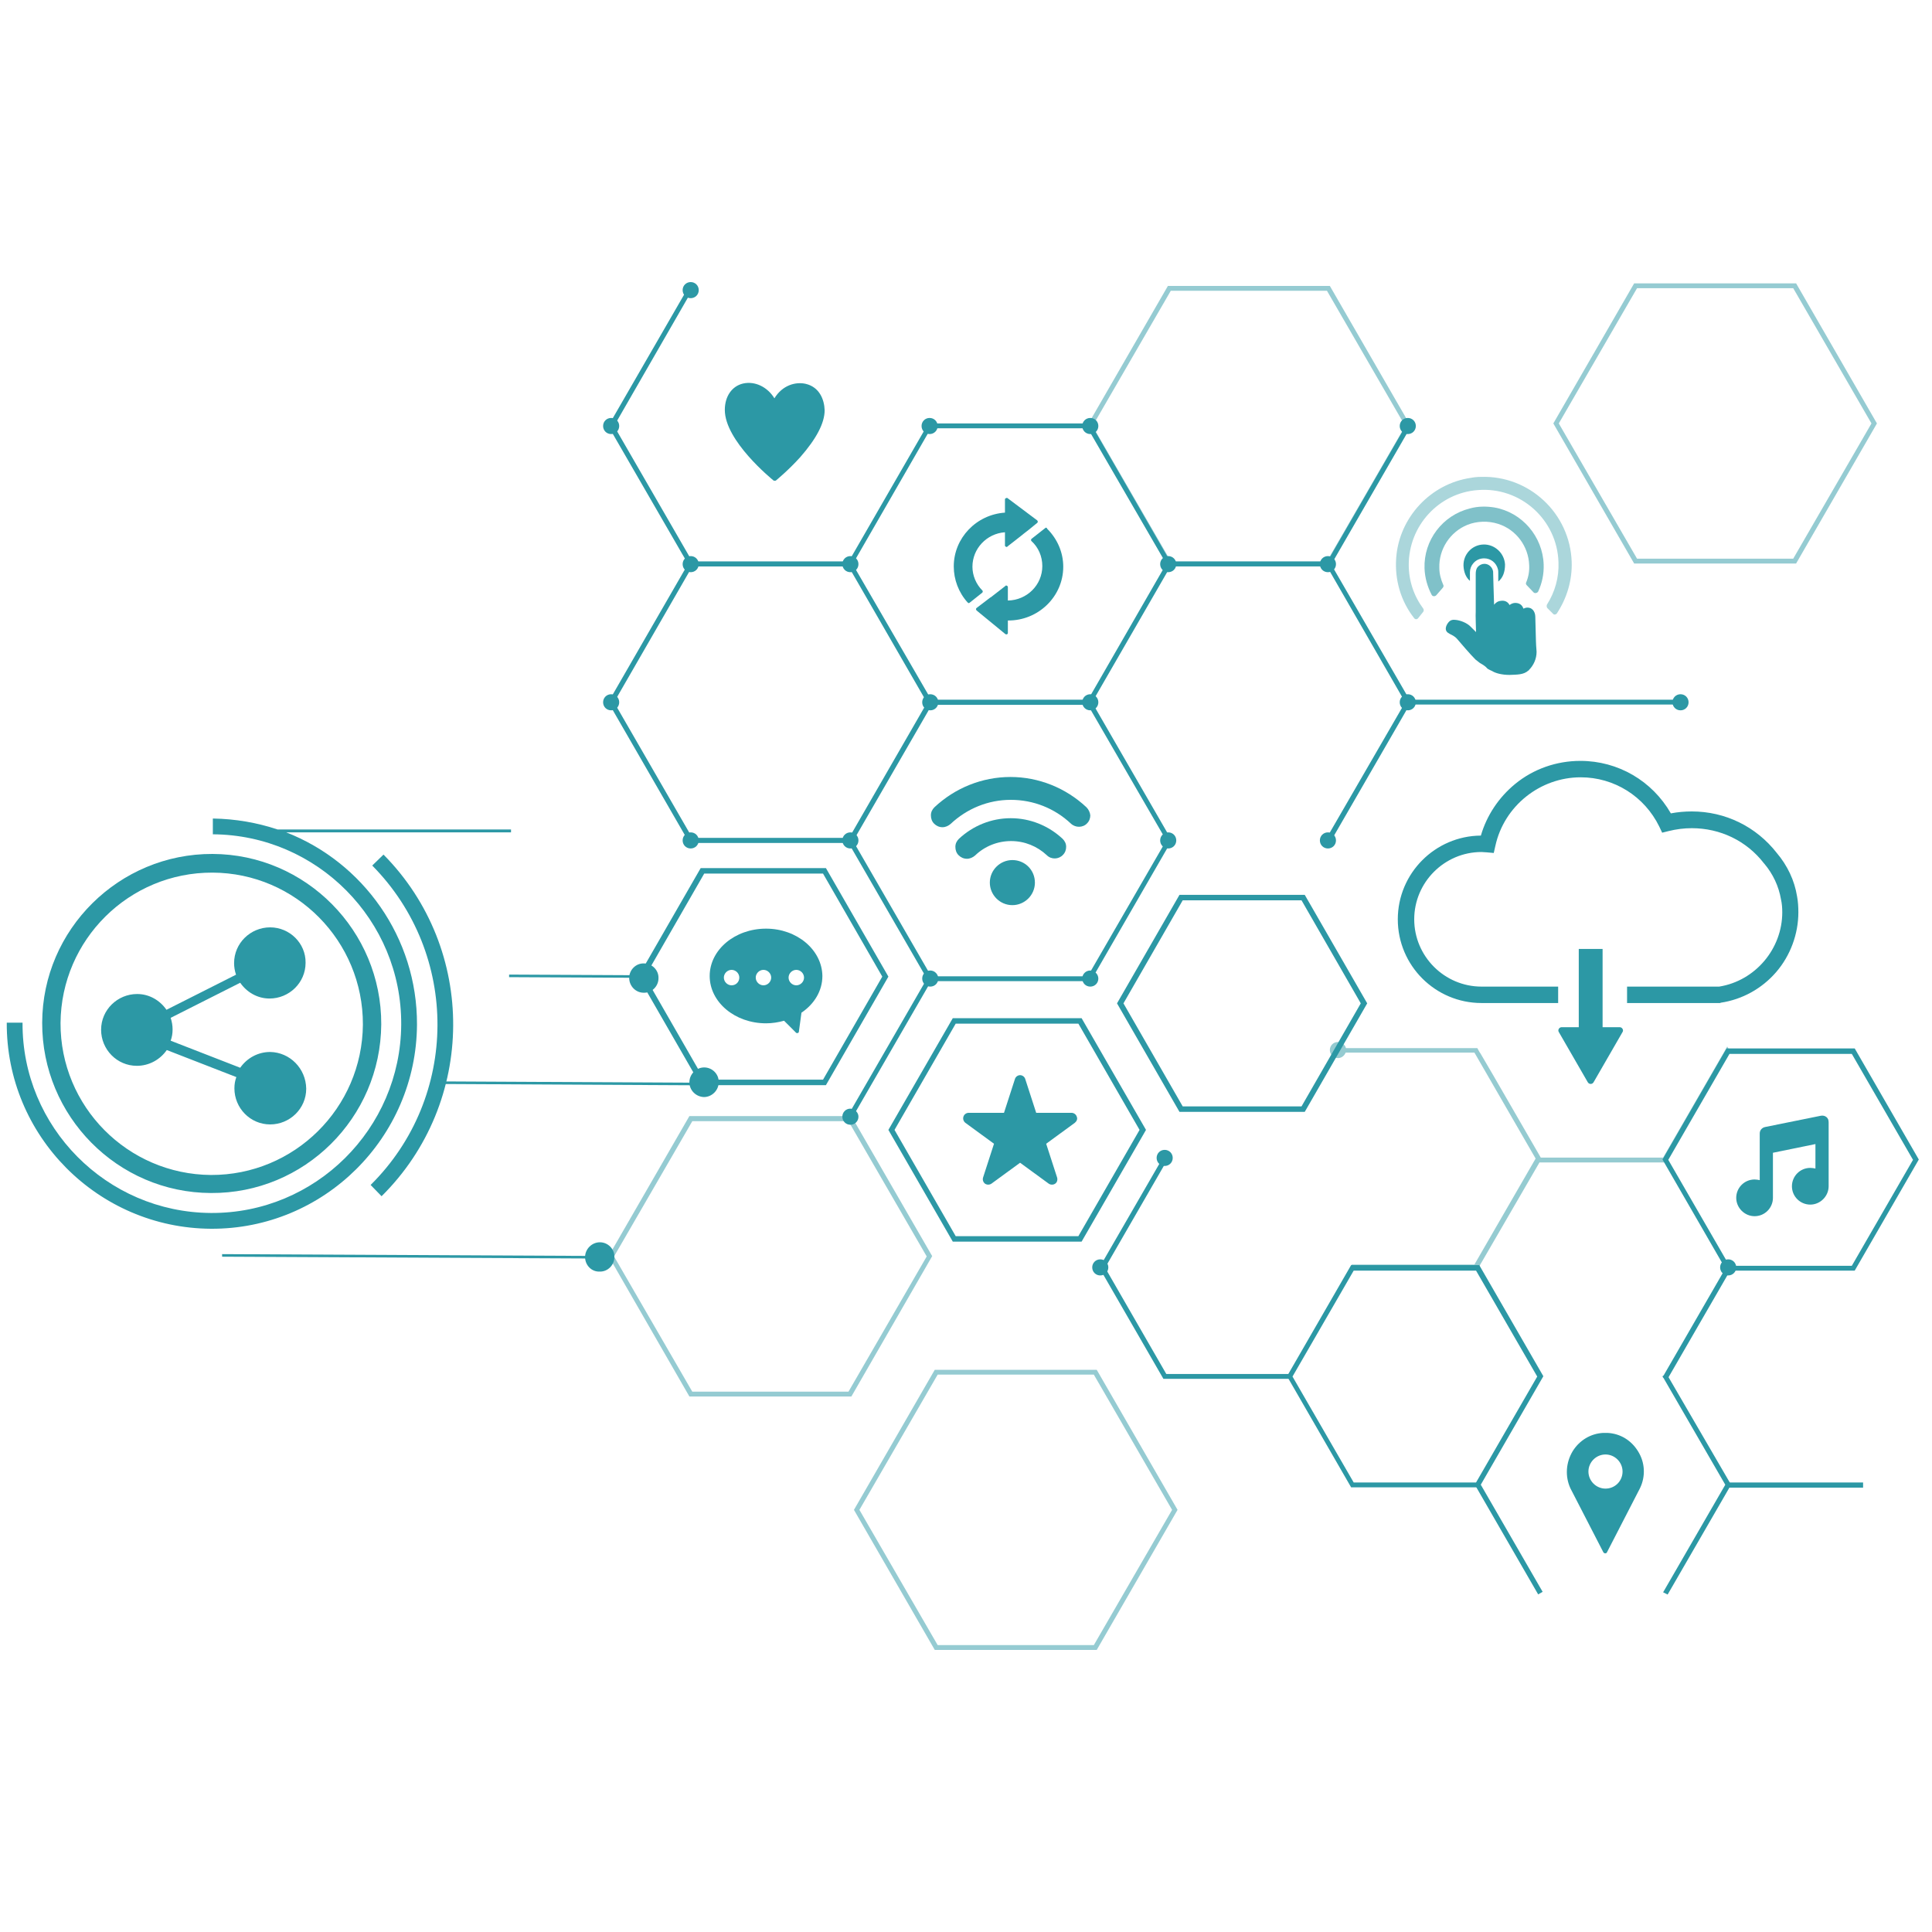 <svg version="1.1" id="Capa_1" xmlns="http://www.w3.org/2000/svg" xmlns:xlink="http://www.w3.org/1999/xlink" x="0px" y="0px"
	 viewBox="0 0 600 600" style="enable-background:new 0 0 600 600;" xml:space="preserve">
<style type="text/css">
	.st0{fill:#2C98A5;}
	.st1{opacity:0.5;}
	.st2{opacity:0.5;fill:#2C98A5;}
	.st3{opacity:0.4;}
	.st4{opacity:0.6;}
</style>
<g>
	<g>
		<g>
			<g>
				<polygon class="st0" points="264.1,175.9 214.1,175.9 188.9,132.3 213.9,89 215.2,89.7 190.7,132.3 215,174.4 264.1,174.4
					"/>
			</g>
			<g>

					<rect x="251.7" y="324.6" transform="matrix(0.5 -0.866 0.866 0.5 -143.56 401.998)" class="st0" width="49.6" height="1.5"/>
			</g>
			<g>
				<path class="st0" d="M338.7,218.9h-50.4l-25.2-43.7l25.2-43.7h50.4l25.2,43.7L338.7,218.9z M289.2,217.3h48.7l24.3-42.2
					L337.8,133h-48.7l-24.3,42.2L289.2,217.3z"/>
			</g>
			<g>
				<polygon class="st0" points="338.7,304.7 288.3,304.7 263.3,261.4 264.6,260.6 289.2,303.2 337.8,303.2 362.2,261 337.6,218.5
					338.9,217.7 363.9,261 				"/>
			</g>
			<g>
				<polygon class="st0" points="264.6,261.8 214.1,261.8 188.9,218.1 214.1,174.4 264.1,174.4 264.1,175.9 215,175.9 190.7,218.1
					215,260.2 263.7,260.2 288.2,217.7 289.6,218.5 				"/>
			</g>
			<g>
				<polygon class="st0" points="413.2,261.4 411.8,260.6 436.4,218.1 412.1,175.9 362.9,175.9 362.9,174.4 412.9,174.4
					438.2,218.1 				"/>
			</g>
			<g>

					<rect x="400.1" y="153" transform="matrix(0.5 -0.866 0.866 0.5 79.373 444.899)" class="st0" width="49.6" height="1.5"/>
			</g>
			<g>
				<rect x="437.3" y="217.3" class="st0" width="84.7" height="1.5"/>
			</g>
		</g>
		<g>
			<g>
				<path class="st0" d="M266.6,261c0,1.4-1.1,2.5-2.5,2.5c-1.4,0-2.5-1.1-2.5-2.5c0-1.4,1.1-2.5,2.5-2.5
					C265.5,258.5,266.6,259.6,266.6,261z"/>
			</g>
			<g>
				<path class="st0" d="M217,261c0,1.4-1.1,2.5-2.5,2.5c-1.4,0-2.5-1.1-2.5-2.5c0-1.4,1.1-2.5,2.5-2.5
					C215.9,258.5,217,259.6,217,261z"/>
			</g>
			<g>
				<path class="st0" d="M266.6,346.8c0,1.4-1.1,2.5-2.5,2.5c-1.4,0-2.5-1.1-2.5-2.5c0-1.4,1.1-2.5,2.5-2.5
					C265.5,344.4,266.6,345.5,266.6,346.8z"/>
			</g>
			<g>
				<path class="st0" d="M291.4,218.1c0,1.4-1.1,2.5-2.5,2.5c-1.4,0-2.5-1.1-2.5-2.5c0-1.4,1.1-2.5,2.5-2.5
					C290.3,215.6,291.4,216.7,291.4,218.1z"/>
			</g>
			<g>
				<path class="st0" d="M291.4,303.9c0,1.4-1.1,2.5-2.5,2.5c-1.4,0-2.5-1.1-2.5-2.5c0-1.4,1.1-2.5,2.5-2.5
					C290.3,301.4,291.4,302.6,291.4,303.9z"/>
			</g>
			<g>
				<path class="st0" d="M341.1,218.1c0,1.4-1.1,2.5-2.5,2.5c-1.4,0-2.5-1.1-2.5-2.5c0-1.4,1.1-2.5,2.5-2.5
					C340,215.6,341.1,216.7,341.1,218.1z"/>
			</g>
			<g>
				<path class="st0" d="M341.1,132.3c0,1.4-1.1,2.5-2.5,2.5c-1.4,0-2.5-1.1-2.5-2.5c0-1.4,1.1-2.5,2.5-2.5
					C340,129.8,341.1,130.9,341.1,132.3z"/>
			</g>
			<g>
				<path class="st0" d="M291.2,132.3c0,1.4-1.1,2.5-2.5,2.5c-1.4,0-2.5-1.1-2.5-2.5c0-1.4,1.1-2.5,2.5-2.5
					C290.1,129.8,291.2,130.9,291.2,132.3z"/>
			</g>
			<g>
				<path class="st0" d="M439.7,218.1c0,1.4-1.1,2.5-2.5,2.5c-1.4,0-2.5-1.1-2.5-2.5c0-1.4,1.1-2.5,2.5-2.5
					C438.6,215.6,439.7,216.7,439.7,218.1z"/>
			</g>
			<g>
				<path class="st0" d="M524.4,218.1c0,1.4-1.1,2.5-2.5,2.5c-1.4,0-2.5-1.1-2.5-2.5c0-1.4,1.1-2.5,2.5-2.5
					C523.3,215.6,524.4,216.7,524.4,218.1z"/>
			</g>
			<g>
				<path class="st0" d="M192.3,218.1c0,1.4-1.1,2.5-2.5,2.5c-1.4,0-2.5-1.1-2.5-2.5c0-1.4,1.1-2.5,2.5-2.5
					C191.2,215.6,192.3,216.7,192.3,218.1z"/>
			</g>
			<g>
				<path class="st0" d="M266.6,175.2c0,1.4-1.1,2.5-2.5,2.5c-1.4,0-2.5-1.1-2.5-2.5c0-1.4,1.1-2.5,2.5-2.5
					C265.5,172.7,266.6,173.8,266.6,175.2z"/>
			</g>
			<g>
				<path class="st0" d="M217,175.2c0,1.4-1.1,2.5-2.5,2.5c-1.4,0-2.5-1.1-2.5-2.5c0-1.4,1.1-2.5,2.5-2.5
					C215.9,172.7,217,173.8,217,175.2z"/>
			</g>
			<g>
				<path class="st0" d="M414.9,175.2c0,1.4-1.1,2.5-2.5,2.5c-1.4,0-2.5-1.1-2.5-2.5c0-1.4,1.1-2.5,2.5-2.5
					C413.8,172.7,414.9,173.8,414.9,175.2z"/>
			</g>
			<g>
				<path class="st0" d="M439.7,132.3c0,1.4-1.1,2.5-2.5,2.5c-1.4,0-2.5-1.1-2.5-2.5c0-1.4,1.1-2.5,2.5-2.5
					C438.6,129.8,439.7,130.9,439.7,132.3z"/>
			</g>
			<g>
				<path class="st0" d="M365.3,175.2c0,1.4-1.1,2.5-2.5,2.5c-1.4,0-2.5-1.1-2.5-2.5c0-1.4,1.1-2.5,2.5-2.5
					C364.2,172.7,365.3,173.8,365.3,175.2z"/>
			</g>
			<g>
				<path class="st0" d="M341.1,303.9c0,1.4-1.1,2.5-2.5,2.5c-1.4,0-2.5-1.1-2.5-2.5c0-1.4,1.1-2.5,2.5-2.5
					C340,301.4,341.1,302.6,341.1,303.9z"/>
			</g>
			<g>
				<path class="st0" d="M365.3,261c0,1.4-1.1,2.5-2.5,2.5c-1.4,0-2.5-1.1-2.5-2.5c0-1.4,1.1-2.5,2.5-2.5
					C364.2,258.5,365.3,259.6,365.3,261z"/>
			</g>
			<g>
				<path class="st0" d="M414.9,261c0,1.4-1.1,2.5-2.5,2.5c-1.4,0-2.5-1.1-2.5-2.5c0-1.4,1.1-2.5,2.5-2.5
					C413.8,258.5,414.9,259.6,414.9,261z"/>
			</g>
			<g>
				<path class="st0" d="M192.3,132.3c0,1.4-1.1,2.5-2.5,2.5c-1.4,0-2.5-1.1-2.5-2.5c0-1.4,1.1-2.5,2.5-2.5
					C191.2,129.8,192.3,130.9,192.3,132.3z"/>
			</g>
			<g>
				<path class="st0" d="M217,90.1c0,1.4-1.1,2.5-2.5,2.5c-1.4,0-2.5-1.1-2.5-2.5c0-1.4,1.1-2.5,2.5-2.5
					C215.9,87.6,217,88.7,217,90.1z"/>
			</g>
		</g>
		<g class="st1">
			<path class="st0" d="M413,175.8h-50.3l-25.1-43.5l25.1-43.5H413l25.1,43.5L413,175.8z M363.6,174.3h48.5l24.3-42l-24.3-42h-48.5
				l-24.3,42L363.6,174.3z"/>
		</g>
		<g class="st1">
			<path class="st0" d="M264.4,433.7h-50.3L189,390.1l25.1-43.5h50.3l25.1,43.5L264.4,433.7z M215,432.2h48.5l24.3-42l-24.3-42H215
				l-24.3,42L215,432.2z"/>
		</g>
		<g class="st1">
			<path class="st0" d="M557.8,175h-50.3l-25.1-43.5l25.1-43.5h50.3l25.1,43.5L557.8,175z M508.4,173.5h48.5l24.3-42l-24.3-42h-48.5
				l-24.3,42L508.4,173.5z"/>
		</g>
		<g>
			<path class="st0" d="M576,394.6h-39.8l-19.9-34.5l19.9-34.5H576l19.9,34.5L576,394.6z M537.1,393.1h38l19-32.9l-19-32.9h-38
				l-19,32.9L537.1,393.1z"/>
		</g>
		<g>
			<g>
				<polygon class="st0" points="400.7,428.2 361.3,428.2 341.4,393.7 361.1,359.6 362.4,360.4 343.2,393.7 362.2,426.7
					400.7,426.7 				"/>
			</g>
			<g>
				<path class="st0" d="M459.4,461.9h-39.8l-19.9-34.5l19.9-34.5h39.8l19.9,34.5L459.4,461.9z M420.4,460.4h38l19-32.9l-19-32.9
					h-38l-19,32.9L420.4,460.4z"/>
			</g>
			<g>
				<rect x="467.9" y="458.5" transform="matrix(0.866 -0.5 0.5 0.866 -176.21 298.355)" class="st0" width="1.6" height="38.9"/>
			</g>
			<g>
				<polygon class="st0" points="517.9,495.2 516.5,494.5 535.8,461.1 516.3,427.4 517.6,426.7 537.6,461.1 				"/>
			</g>
			<g>

					<rect x="507.1" y="410" transform="matrix(0.5 -0.866 0.866 0.5 -92.26 661.829)" class="st0" width="39.4" height="1.6"/>
			</g>
			<g>
				<rect x="536.7" y="460.4" class="st0" width="41.9" height="1.6"/>
			</g>
		</g>
		<g>
			<g>
				<path class="st0" d="M334.9,317.9l19,33l-19,33h-38.1l-19-33l19-33H334.9z M335.9,316.2h-40l-20,34.7l20,34.7h40l20-34.7
					L335.9,316.2L335.9,316.2z"/>
			</g>
		</g>
		<g>
			<path class="st0" d="M344.2,393.6c0,1.4-1.1,2.5-2.5,2.5c-1.4,0-2.5-1.1-2.5-2.5c0-1.4,1.1-2.5,2.5-2.5
				C343.1,391.1,344.2,392.2,344.2,393.6z"/>
		</g>
		<g>
			<path class="st0" d="M364.2,359.6c0,1.4-1.1,2.5-2.5,2.5c-1.4,0-2.5-1.1-2.5-2.5c0-1.4,1.1-2.5,2.5-2.5
				C363.1,357.1,364.2,358.2,364.2,359.6z"/>
		</g>
		<g>
			<path class="st0" d="M539.2,393.6c0,1.4-1.1,2.5-2.5,2.5c-1.4,0-2.5-1.1-2.5-2.5c0-1.4,1.1-2.5,2.5-2.5
				C538.1,391.1,539.2,392.2,539.2,393.6z"/>
		</g>
		<path class="st2" d="M536.4,325l-0.9,1.6l-19,32.9h-38l-14.9-25.8l-3.8-6.5l-0.4-0.6l-0.6-1.1H418c-0.3-1.1-1.3-1.9-2.5-1.9
			c-1.4,0-2.5,1.1-2.5,2.5c0,1.4,1.1,2.5,2.5,2.5c1.1,0,2-0.7,2.4-1.7h40l19,32.9l-19,32.9h-38l-0.1-0.2v1.8h39l19.3-33.3h39.3
			l19.9-34.5L536.4,325z"/>
		<g>
			<g>
				<path class="st0" d="M404.2,279.6l18.4,32l-18.4,32h-36.9l-18.4-32l18.4-32H404.2z M405.2,277.9h-38.9l-19.4,33.7l19.4,33.7
					h38.9l19.4-33.7L405.2,277.9L405.2,277.9z"/>
			</g>
		</g>
		<g class="st1">
			<path class="st0" d="M340.6,512.4h-50.3l-25.1-43.5l25.1-43.5h50.3l25.1,43.5L340.6,512.4z M291.2,510.9h48.5l24.3-42l-24.3-42
				h-48.5l-24.3,42L291.2,510.9z"/>
		</g>
		<g>
			<g>
				<path class="st0" d="M255.6,271.3l18.4,32l-18.4,32h-36.9l-18.4-32l18.4-32H255.6z M256.5,269.6h-38.9l-19.4,33.7l19.4,33.7
					h38.9l19.4-33.7L256.5,269.6L256.5,269.6z"/>
			</g>
		</g>
	</g>
	<g>

			<rect x="178.7" y="282.3" transform="matrix(4.922379e-03 -1 1 4.922379e-03 -125.073 480.775)" class="st0" width="0.8" height="41.9"/>

			<rect x="177.8" y="296" transform="matrix(5.109781e-03 -1 1 5.109781e-03 -159.191 512.932)" class="st0" width="0.8" height="81"/>

			<rect x="127.2" y="331.5" transform="matrix(4.887240e-03 -1 1 4.887240e-03 -263.147 515.858)" class="st0" width="0.8" height="117.3"/>
		<g>
			<path class="st0" d="M65.5,370.5c-29-0.1-52.5-23.9-52.4-52.9c0.1-29,23.9-52.5,52.9-52.4c29,0.1,52.5,23.9,52.4,52.9
				C118.2,347.2,94.5,370.7,65.5,370.5z M66,271c-25.9-0.1-47,20.8-47.2,46.7c-0.1,25.9,20.8,47,46.7,47.2
				c25.9,0.1,47-20.8,47.2-46.7C112.8,292.3,91.9,271.1,66,271z"/>
			<path class="st0" d="M158.7,257.6H86.2c-6.3-2.1-13.1-3.3-20.1-3.4l0,4.9c32.4,0.2,58.7,26.7,58.5,59.1
				c-0.2,32.4-26.7,58.7-59.1,58.5C33.1,376.5,6.8,350,7,317.6l-4.9,0c-0.2,35.1,28.3,63.8,63.4,64c35.1,0.2,63.8-28.3,64-63.4
				c0.1-27.1-16.8-50.4-40.6-59.7h69.8V257.6z"/>
			<path class="st0" d="M118.5,371.5l-3.4-3.5c27.5-27.2,27.7-71.7,0.5-99.2l3.5-3.4C148.2,294.8,147.9,342.4,118.5,371.5z"/>
			<path class="st0" d="M83.9,326.7c-3.8,0-7.2,1.9-9.3,4.9L53,323.2c0.4-1.1,0.6-2.2,0.6-3.5c0-1.2-0.2-2.4-0.6-3.6l21.6-10.9
				c2,2.9,5.3,4.9,9.1,4.9c6.1,0,11.2-4.9,11.2-11.1C95,293,90,288,83.9,288c-6.1,0-11.2,4.9-11.2,11.1c0,1.2,0.2,2.4,0.6,3.6
				l-21.6,10.9c-2-2.9-5.3-4.9-9.1-4.9c-6.1,0-11.2,4.9-11.2,11.1c0,6.1,4.9,11.2,11.1,11.2c3.8,0,7.2-1.9,9.3-4.9l21.6,8.4
				c-0.4,1.1-0.6,2.2-0.6,3.5c0,6.1,4.9,11.2,11.1,11.2c6.1,0,11.2-4.9,11.2-11.1C95,331.8,90,326.8,83.9,326.7z"/>
		</g>
		<path class="st0" d="M195.4,303.7c0-2.5,2.1-4.6,4.6-4.5c2.5,0,4.6,2.1,4.5,4.6c0,2.5-2.1,4.6-4.6,4.5
			C197.4,308.3,195.4,306.2,195.4,303.7z"/>
		<path class="st0" d="M214.1,336.1c0-2.5,2.1-4.6,4.6-4.6c2.5,0,4.6,2.1,4.5,4.6c0,2.5-2.1,4.6-4.6,4.6
			C216.1,340.6,214.1,338.6,214.1,336.1z"/>
		<path class="st0" d="M181.7,390.4c0-2.5,2.1-4.6,4.6-4.6c2.5,0,4.6,2.1,4.5,4.6c0,2.5-2.1,4.6-4.6,4.5
			C183.7,395,181.7,392.9,181.7,390.4z"/>
	</g>
	<g>
		<g>
			<g>
				<path class="st0" d="M312.9,154.7c-0.1-0.1-0.3-0.1-0.5,0c-0.2,0.1-0.3,0.2-0.3,0.4v4.1c-8.9,0.6-15.9,7.9-15.9,16.7
					c0,4.1,1.5,8.1,4.3,11.2c0.1,0.1,0.2,0.1,0.3,0.2c0.1,0,0.2,0,0.3-0.1l3.9-3.1c0.1-0.1,0.2-0.2,0.2-0.3c0-0.1,0-0.3-0.1-0.4
					c-2-2-3.1-4.7-3.1-7.4c0-5.6,4.4-10.3,10.1-10.7v4.1c0,0.2,0.1,0.3,0.3,0.4c0.2,0.1,0.4,0.1,0.5-0.1l4.6-3.6c0,0,0.1,0,0.1-0.1
					l1.8-1.4l2.7-2.2c0.1-0.1,0.2-0.2,0.2-0.4c0-0.1-0.1-0.3-0.2-0.4L312.9,154.7z"/>
			</g>
			<g>
				<path class="st0" d="M324.6,164l-4.2,3.3c-0.1,0.1-0.2,0.2-0.2,0.3c0,0.1,0,0.3,0.1,0.4c2.2,2,3.4,4.8,3.4,7.8
					c0,5.9-4.8,10.6-10.7,10.7v-4.2c0-0.2-0.1-0.3-0.3-0.4c-0.2-0.1-0.4-0.1-0.5,0.1l-4.5,3.5c-0.1,0-0.2,0.1-0.2,0.1c0,0,0,0,0,0
					l-4.2,3.2c-0.1,0.1-0.2,0.2-0.2,0.4c0,0.1,0.1,0.3,0.2,0.4l8.9,7.3c0.1,0.1,0.2,0.1,0.3,0.1c0.1,0,0.1,0,0.2,0
					c0.2-0.1,0.3-0.2,0.3-0.4v-3.9c9.4,0.1,17.2-7.4,17.2-16.7c0-4.4-1.8-8.6-5-11.8C325.1,163.8,324.8,163.8,324.6,164z"/>
			</g>
		</g>
		<g>
			<g>
				<g>
					<g>
						<g class="st3">
							<g>
								<g>
									<path class="st0" d="M480.5,188.8l1.8,1.8c0.3,0.4,0.9,0.3,1.2-0.1c3.1-4.7,4.8-10.3,4.6-16c-0.5-15-13.1-26.9-28.2-26.4
										c-1,0-2.1,0.1-3.1,0.3c-12.5,1.8-22.3,12.3-23.2,24.9c-0.5,6.9,1.5,13.5,5.6,18.7c0.3,0.4,0.9,0.4,1.2,0l1.6-2
										c0.2-0.3,0.2-0.7,0-1c-2.9-3.9-4.5-8.6-4.5-13.6c0-12.1,9.3-22.3,21.4-23.2c13.3-1.1,24.7,9.2,25.1,22.4
										c0.2,4.7-1.1,9.3-3.6,13.2C480.3,188.1,480.3,188.5,480.5,188.8z"/>
								</g>
							</g>
						</g>
						<g class="st4">
							<g>
								<g>
									<path class="st0" d="M474.1,181.7l2.1,2.2c0.4,0.5,1.2,0.3,1.5-0.2c1.2-2.6,1.8-5.4,1.7-8.4c-0.3-8.7-6.7-16.2-15.3-17.7
										c-2.5-0.4-5.1-0.4-7.6,0.3c-8.5,2.1-14.4,9.9-14.1,18.6c0.1,2.9,0.9,5.7,2.2,8.2c0.3,0.6,1.1,0.6,1.5,0.1l2-2.3
										c0.2-0.3,0.3-0.6,0.1-0.9c-0.7-1.6-1.2-3.4-1.2-5.2c-0.2-5.8,3.3-11.2,8.7-13.4c3-1.2,6.5-1.3,9.6-0.3
										c5.6,1.8,9.4,7,9.6,12.8c0.1,1.8-0.2,3.6-0.9,5.3C473.8,181.1,473.9,181.5,474.1,181.7z"/>
								</g>
							</g>
						</g>
					</g>
				</g>
			</g>
			<path class="st0" d="M477,199.1l-0.2-7.6c0-0.5-0.2-2.2-1.7-2.7c-0.7-0.2-1.4-0.1-1.9,0.2l-0.1,0l0,0c-0.3-0.9-0.9-1.5-1.9-1.7
				c-1.1-0.2-1.9,0.2-2.4,0.6c-0.5-1-1.5-1.5-2.7-1.3c-1,0.1-1.6,0.6-2.1,1.2l-0.2-6.5c0-1.3-0.1-2.6-0.1-3.8
				c-0.2-1.3-1.3-2.4-2.7-2.4c-0.8,0-1.6,0.4-2.1,1c-0.5,0.6-0.6,1.4-0.6,2.2l0,3.1l0,8.6c-0.1,0.3,0.1,6.3,0.1,6.3
				c-0.5-0.5-1.1-1.1-1.6-1.6c-1.2-1.3-3.4-2.1-4.9-2.2c-0.8-0.1-1.3,0.1-1.7,0.4c-0.1,0.1-0.2,0.2-0.3,0.3c-0.7,0.8-1.2,2-0.7,2.8
				c0.2,0.4,0.6,0.6,1.1,0.9c0.6,0.3,1.5,0.7,2.2,1.5c1.2,1.4,4,4.7,5.7,6.4c0.3,0.2,1.1,0.9,1.4,1.1c1.1,0.6,1.9,1.2,2.2,1.6
				c0.2,0.3,1.6,0.9,1.6,0.9c1.1,0.7,3.1,1.2,5.4,1.2c2.3-0.1,4.4,0,5.9-1.4l0.1,0l0-0.1c1.5-1.5,2.4-3.5,2.4-5.7
				C477.1,201.4,477,199.4,477,199.1z"/>
			<path class="st0" d="M460.7,169.1c-3.6,0.1-6.3,3.1-6.2,6.6c0.1,1.9,0.7,3.6,2,4.7v-2.7c0-1,0.4-2,1-2.7c0.8-1,2-1.6,3.4-1.6
				c2.1,0,3.8,1.4,4.3,3.4c0.1,0.3,0.1,0.7,0.1,1l0,2.8c1.5-1.2,2.1-3.1,2.1-5.3C467.2,171.8,464.2,169,460.7,169.1z"/>
		</g>
		<path class="st0" d="M250.2,119.2c-3.1-0.7-7.2,0.4-9.7,4.5c-2.2-3.6-6.1-5.4-9.7-4.6c-3.5,0.8-5.7,4-5.7,8.2
			c0,9.6,14.5,21.4,15.1,21.9c0.1,0.1,0.2,0.1,0.4,0.1c0.1,0,0.3,0,0.4-0.1c0,0,3.8-3.1,7.5-7.2c5-5.7,7.6-10.6,7.6-14.6
			C256,124.1,254.5,120.2,250.2,119.2z"/>
		<path class="st0" d="M508.7,450.7c-2.1-3.4-5.5-5.5-9.5-5.7c-0.4,0-0.9,0-1.3,0c-3.9,0.2-7.4,2.3-9.5,5.7
			c-2.1,3.5-2.4,7.8-0.7,11.5l10.2,19.8c0.1,0.2,0.3,0.4,0.6,0.4s0.5-0.1,0.6-0.4l10.2-19.8C511.1,458.5,510.9,454.2,508.7,450.7z
			 M498.6,462.3c-2.9,0-5.3-2.4-5.3-5.3c0-2.9,2.4-5.3,5.3-5.3s5.3,2.4,5.3,5.3C503.9,459.9,501.6,462.3,498.6,462.3z"/>
		<g>
			<path class="st0" d="M534.2,311.5h-28.9v-5.1h28.6c11.2-1.8,19.6-11.7,19.6-23.1c0-1.3-0.1-2.7-0.4-4c-0.7-4.1-2.5-7.9-5.2-11.1
				l-0.1-0.1c-5.4-7-13.6-10.9-22.4-10.9c-2.4,0-4.8,0.3-7.2,0.9l-2,0.5l-0.9-1.9c-4.6-9.4-14-15.3-24.4-15.3
				c-12.6,0-23.8,8.9-26.5,21.3l-0.5,2.2l-2.2-0.2c-0.6,0-1.1-0.1-1.6-0.1c-11.5,0-20.9,9.4-20.9,20.9c0,11.5,9.4,20.9,20.9,20.9
				h23.8v5.1h-23.8c-14.3,0-26-11.6-26-26c0-14.3,11.6-25.9,25.8-26c1.8-6.2,5.5-11.8,10.6-16c5.7-4.7,12.9-7.2,20.3-7.2
				c11.7,0,22.3,6.2,28.1,16.3c2.1-0.4,4.3-0.6,6.5-0.6c10.4,0,20,4.7,26.4,12.9c3.3,3.9,5.5,8.5,6.3,13.5c0.3,1.6,0.4,3.3,0.4,4.9
				c0,6.8-2.5,13.5-6.9,18.6c-4.4,5.1-10.5,8.5-17.2,9.5L534.2,311.5z"/>
			<path class="st0" d="M503,319h-5.3v-24.3h-7.4V319H485c-0.8,0-1.3,0.9-0.9,1.5l9,15.6c0.4,0.7,1.4,0.7,1.8,0l9-15.6
				C504.3,319.9,503.8,319,503,319z"/>
		</g>
		<path class="st0" d="M237.9,288.4c-9.7,0-17.5,6.6-17.5,14.7c0,8.1,7.8,14.7,17.5,14.7c1.9,0,3.8-0.3,5.6-0.8l3.7,3.7
			c0.3,0.3,0.9,0.1,0.9-0.3l0.8-5.9c4-2.7,6.5-6.8,6.5-11.4C255.3,295,247.5,288.4,237.9,288.4z M227.2,306c-1.3,0-2.4-1.1-2.4-2.4
			c0-1.3,1.1-2.4,2.4-2.4c1.3,0,2.4,1.1,2.4,2.4C229.6,304.9,228.6,306,227.2,306z M237.1,306c-1.3,0-2.4-1.1-2.4-2.4
			c0-1.3,1.1-2.4,2.4-2.4s2.4,1.1,2.4,2.4C239.5,304.9,238.4,306,237.1,306z M247.3,306c-1.3,0-2.4-1.1-2.4-2.4
			c0-1.3,1.1-2.4,2.4-2.4c1.3,0,2.4,1.1,2.4,2.4C249.7,304.9,248.6,306,247.3,306z"/>
		<g>
			<path class="st0" d="M313.9,254.1c-6,0-11.7,2.3-16.1,6.4c-0.7,0.7-1.1,1.5-1.1,2.5c0,1,0.3,1.9,1,2.6c0.7,0.7,1.6,1.1,2.6,1.1
				c0.9,0,1.8-0.4,2.5-1c3-2.9,7-4.5,11.2-4.5c4.2,0,8.1,1.6,11.1,4.4c1.4,1.4,3.7,1.3,5-0.1c0.7-0.7,1-1.6,1-2.5
				c0-1-0.4-1.8-1.1-2.5C325.6,256.4,319.9,254.1,313.9,254.1z"/>
			<path class="st0" d="M337.4,250.7c-6.4-6-14.8-9.4-23.6-9.4c-8.8,0-17.2,3.4-23.6,9.4c-0.7,0.7-1.1,1.5-1.1,2.5
				c0,1,0.3,1.9,1,2.6c0.7,0.7,1.6,1.1,2.6,1.1c0.9,0,1.8-0.4,2.5-1c5.1-4.8,11.7-7.5,18.7-7.5c7,0,13.6,2.6,18.7,7.4
				c1.4,1.3,3.7,1.3,5-0.1c0.7-0.7,1-1.6,1-2.5C338.5,252.3,338.1,251.4,337.4,250.7z"/>
			<path class="st0" d="M314.4,267.1c-3.8,0-7,3.1-7,7c0,3.8,3.1,7,7,7c3.8,0,7-3.1,7-7C321.4,270.2,318.3,267.1,314.4,267.1z
				 M314.5,275.7C314.5,275.8,314.4,275.8,314.5,275.7C314.4,275.7,314.4,275.7,314.5,275.7C314.5,275.7,314.5,275.7,314.5,275.7z"
				/>
		</g>
		<path class="st0" d="M334.4,346.8L334.4,346.8c-0.2-0.7-0.9-1.2-1.6-1.2h-11l-3.4-10.5c-0.2-0.7-0.9-1.2-1.6-1.2
			c-0.7,0-1.4,0.5-1.6,1.2l-3.4,10.5h-11c-0.7,0-1.4,0.5-1.6,1.2c-0.2,0.7,0,1.4,0.6,1.9l8.9,6.5l-3.4,10.5c-0.2,0.7,0,1.4,0.6,1.9
			c0.6,0.4,1.4,0.4,2,0l8.9-6.5l8.9,6.5c0.3,0.2,0.6,0.3,1,0.3c0.4,0,0.7-0.1,1-0.3c0.6-0.4,0.8-1.2,0.6-1.9l-3.4-10.5l8.9-6.5
			C334.4,348.2,334.7,347.5,334.4,346.8z"/>
		<path class="st0" d="M567.2,346.9c-0.5-0.4-1.1-0.5-1.7-0.4l-17.3,3.5c-1,0.2-1.7,1-1.7,2v14.5c-0.5-0.1-1-0.2-1.6-0.2
			c-3.2,0-5.7,2.6-5.7,5.7s2.6,5.7,5.7,5.7c3.2,0,5.7-2.6,5.7-5.7v-14l13.2-2.7v7.6c-0.5-0.1-1-0.2-1.6-0.2c-3.2,0-5.7,2.6-5.7,5.7
			c0,3.2,2.6,5.7,5.7,5.7s5.7-2.6,5.7-5.7v-19.8C567.9,347.8,567.7,347.3,567.2,346.9z"/>
	</g>
</g>
</svg>
